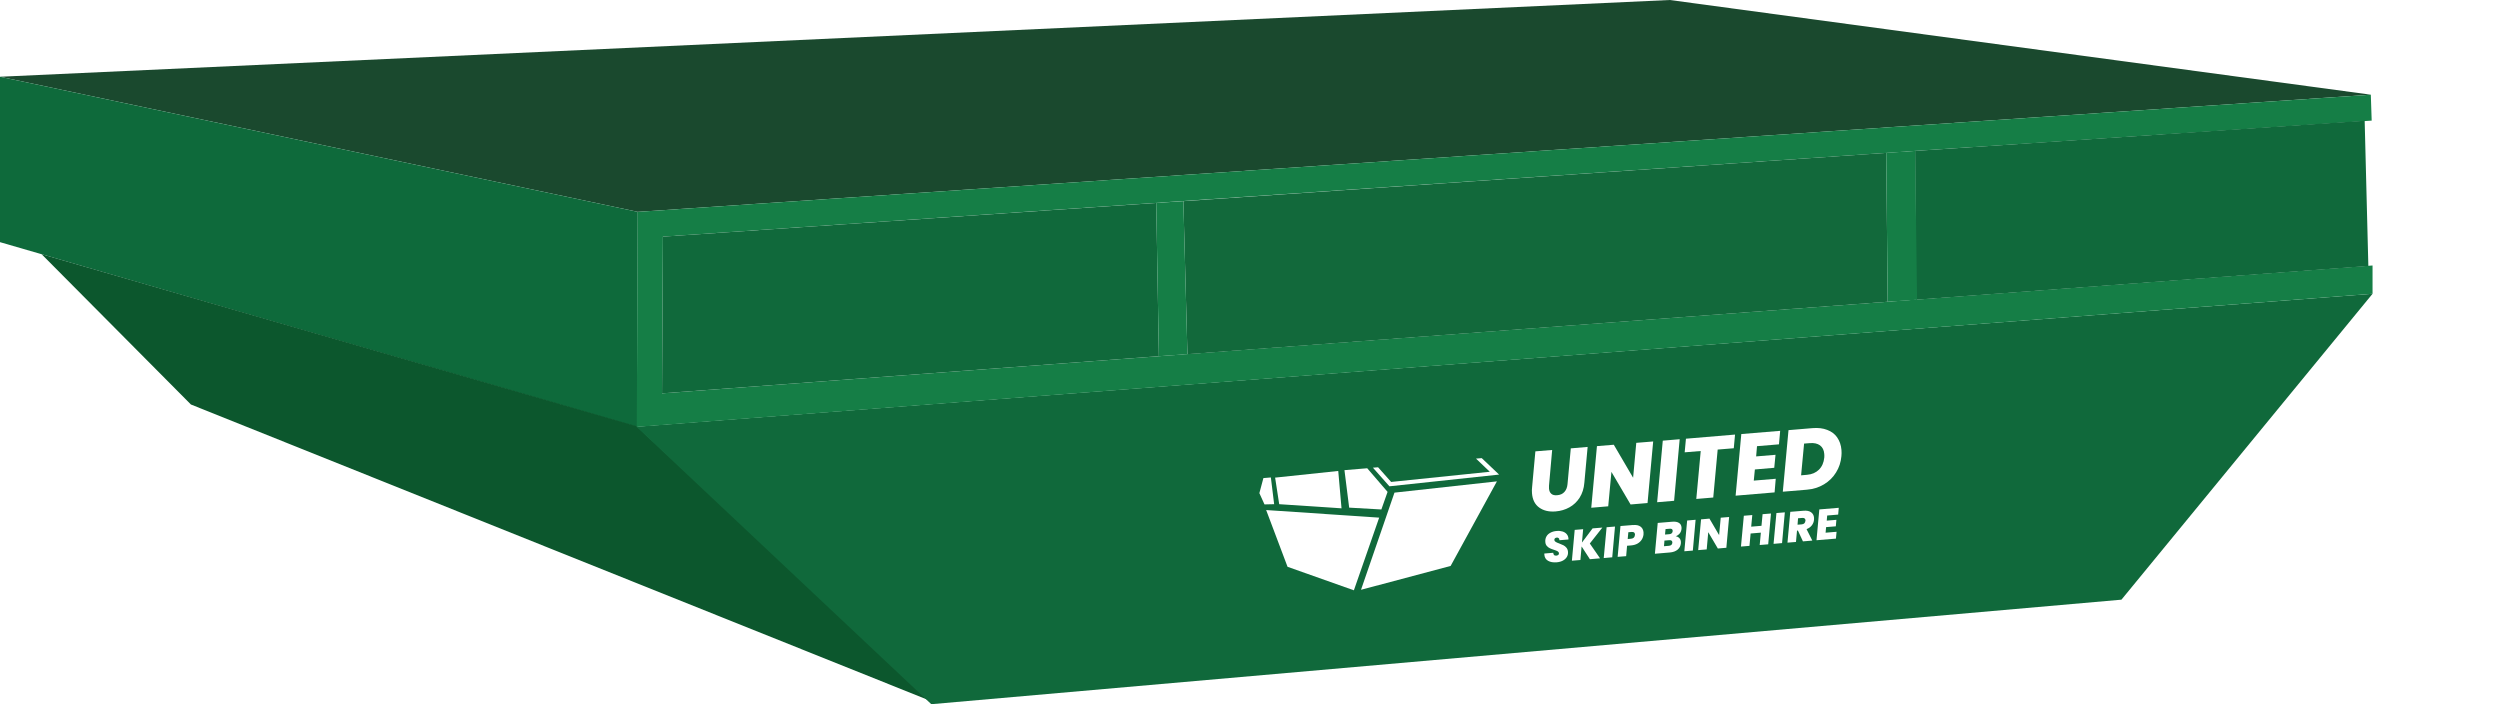 <svg xmlns="http://www.w3.org/2000/svg" xmlns:xlink="http://www.w3.org/1999/xlink" id="Layer_1" data-name="Layer 1" viewBox="0 0 434.86 122.49"><defs><style> .cls-1 { filter: url(#drop-shadow-1); } .cls-1, .cls-2, .cls-3, .cls-4, .cls-5, .cls-6, .cls-7, .cls-8, .cls-9 { stroke-width: 0px; } .cls-1, .cls-8 { fill: #157e46; } .cls-2 { fill: #0c572d; } .cls-3 { fill: #12693b; } .cls-4 { fill: #10693b; } .cls-5 { fill: #1a492e; } .cls-6 { fill: none; } .cls-7 { fill: #0e6a3b; } .cls-9 { fill: #fff; } </style><filter id="drop-shadow-1" filterUnits="userSpaceOnUse"></filter></defs><g><polygon class="cls-5" points="0 13.35 290.45 0 412.39 16.47 110.94 36.85 0 13.35"></polygon><polygon class="cls-7" points="0 42.12 0 13.35 110.94 36.85 110.84 74.29 0 42.12"></polygon><polygon class="cls-2" points="7.23 44.21 33.21 70.36 162.21 122.06 110.79 74.15 7.23 44.21"></polygon><polygon class="cls-4" points="161.99 122.49 369.01 104.31 412.69 51.1 110.71 74.23 161.99 122.49"></polygon><polygon class="cls-1" points="110.94 36.85 412.39 16.47 412.54 20.98 333.12 26.25 115.31 41.16 115.16 68.42 412.69 46.18 412.69 51.1 110.76 74.26 110.94 36.85"></polygon><polygon class="cls-4" points="115.31 41.16 201.12 35.3 201.58 61.96 115.16 68.42 115.31 41.16"></polygon><polygon class="cls-3" points="205.84 34.99 328.1 26.59 328.35 52.49 206.55 61.61 205.84 34.99"></polygon><polygon class="cls-4" points="333.12 26.25 411.32 21 411.96 46.27 333.24 52.14 333.12 26.25"></polygon><polygon class="cls-8" points="201.12 35.3 205.84 34.99 206.55 61.61 201.58 61.96 201.12 35.3"></polygon><polygon class="cls-8" points="328.1 26.59 333.12 26.25 333.46 52.14 328.35 52.49 328.1 26.59"></polygon></g><g><path class="cls-6" d="M290.45,91.97l-.74.06-.09.95.74-.06c.36-.03.56-.2.59-.52,0-.02,0-.06,0-.11-.02-.24-.19-.35-.5-.32Z"></path><path class="cls-6" d="M290.74,94.03c-.09-.06-.21-.08-.37-.07l-.85.07-.08.98.85-.07c.36-.03.56-.21.6-.52,0-.03,0-.06,0-.11,0-.12-.06-.22-.15-.28Z"></path><path class="cls-6" d="M283.82,92.53l-.58.05-.11,1.18.58-.05c.41-.03.64-.25.67-.64,0-.07,0-.12,0-.15-.01-.13-.06-.24-.16-.31-.09-.07-.23-.1-.41-.08Z"></path><path class="cls-6" d="M313.49,90.09l-.73.06-.09,1.12.73-.06c.39-.03.6-.24.64-.61,0-.06,0-.1,0-.13-.01-.13-.06-.24-.16-.3-.09-.07-.23-.09-.4-.08Z"></path><path class="cls-6" d="M316.59,77.46c-.44-.32-1.03-.46-1.77-.39l-1,.08-.52,5.52,1.02-.09c.86-.07,1.55-.37,2.08-.89.53-.52.84-1.22.93-2.09.02-.2.03-.42,0-.65-.06-.67-.3-1.17-.74-1.49Z"></path><polygon class="cls-9" points="236.74 102.59 252.33 98.44 260.38 83.73 242.56 85.69 236.74 102.59"></polygon><polygon class="cls-9" points="220.24 88.72 223.96 98.59 235.5 102.68 239.9 90.04 220.24 88.72"></polygon><polygon class="cls-9" points="256.74 79.77 259.14 82.06 241.98 83.83 239.71 81.28 238.81 81.35 241.68 84.59 260.76 82.55 257.74 79.69 256.74 79.77"></polygon><polygon class="cls-9" points="240.28 88.62 241.36 85.56 237.82 81.45 233.86 81.78 234.68 88.3 240.28 88.62"></polygon><polygon class="cls-9" points="233.35 88.42 232.78 81.92 221.8 83.08 222.51 87.7 233.35 88.42"></polygon><polygon class="cls-9" points="221.06 83.05 219.76 83.16 219.06 85.78 219.95 87.74 221.63 87.7 221.06 83.05"></polygon><path class="cls-9" d="M274.77,86.56c.46-.72.74-1.59.82-2.6l.57-6.22-2.93.25-.57,6.22c-.05.57-.23,1.02-.54,1.36-.3.34-.73.53-1.26.57-.45.04-.79-.04-1.02-.25-.23-.2-.37-.5-.4-.9-.01-.16-.01-.33,0-.51l.55-6.21-2.92.24-.57,6.22c-.04.36-.05.71-.02,1.07.09,1.12.51,1.95,1.26,2.49s1.69.76,2.84.67c.89-.07,1.69-.31,2.41-.71.72-.4,1.31-.96,1.78-1.68Z"></path><polygon class="cls-9" points="284.07 83.1 280.71 77.36 277.78 77.6 276.79 88.32 279.74 88.07 280.3 82.08 283.63 87.75 286.58 87.5 287.56 76.79 284.62 77.03 284.07 83.1"></polygon><polygon class="cls-9" points="292.17 76.4 289.23 76.65 288.25 87.36 291.2 87.11 292.17 76.4"></polygon><polygon class="cls-9" points="293.04 78.68 295.83 78.45 295.06 86.79 298.01 86.54 298.78 78.2 301.58 77.97 301.8 75.59 293.26 76.31 293.04 78.68"></polygon><polygon class="cls-9" points="308.88 83.28 305.06 83.6 305.25 81.66 308.62 81.37 308.84 79.11 305.47 79.39 305.62 77.61 309.44 77.29 309.65 74.94 302.89 75.5 301.9 86.22 308.68 85.65 308.88 83.28"></polygon><path class="cls-9" d="M319.58,76.1c-.42-.6-1-1.04-1.74-1.32-.74-.29-1.59-.39-2.56-.31l-4.18.35-.99,10.71,4.18-.35c1.11-.09,2.1-.4,2.98-.93.88-.53,1.58-1.22,2.1-2.07.53-.85.84-1.79.93-2.82.04-.36.04-.72.01-1.1-.07-.84-.32-1.56-.74-2.16ZM317.32,79.61c-.09.87-.4,1.57-.93,2.09-.53.52-1.22.82-2.08.89l-1.02.09.52-5.52,1-.08c.74-.06,1.33.07,1.77.39.44.33.69.82.74,1.49.02.23.02.45,0,.65Z"></path><path class="cls-9" d="M270.78,93.51c.13-.01.23.01.32.08.08.06.13.15.14.27,0,.04,0,.08,0,.11l1.58-.13s0-.1,0-.18c-.02-.3-.13-.55-.31-.76-.18-.21-.42-.36-.72-.45-.3-.09-.64-.13-1.01-.09-.41.03-.78.13-1.09.3-.31.16-.55.38-.7.66-.16.28-.22.6-.19.96.02.28.11.51.26.68s.32.31.52.4c.19.09.44.19.73.28s.51.18.64.26c.14.08.21.19.22.33.01.12-.03.22-.11.29-.08.07-.2.11-.34.13-.17.01-.31-.02-.4-.11s-.14-.22-.14-.39l-1.55.13c0,.1,0,.17,0,.21.04.48.26.84.65,1.06.39.22.89.31,1.5.26.43-.04.79-.14,1.1-.31.3-.17.53-.39.68-.65s.21-.56.18-.87c-.02-.28-.11-.52-.26-.7s-.32-.33-.52-.43c-.2-.1-.45-.21-.75-.32-.28-.1-.49-.19-.62-.28-.14-.08-.21-.19-.22-.32,0-.12.02-.22.1-.29.08-.07.18-.12.32-.13Z"></path><polygon class="cls-9" points="277.02 91.91 275.17 94.37 275.38 92.05 273.91 92.17 273.42 97.53 274.9 97.41 275.11 95.05 276.55 97.27 278.32 97.12 276.54 94.54 278.72 91.77 277.02 91.91"></polygon><polygon class="cls-9" points="278.96 97.07 280.44 96.94 280.92 91.59 279.46 91.71 278.96 97.07"></polygon><path class="cls-9" d="M284.06,91.32l-2.19.18-.49,5.36,1.48-.12.16-1.81.73-.06c.43-.04.8-.15,1.11-.33.31-.18.55-.42.72-.69.17-.28.27-.58.3-.9.01-.14.01-.26,0-.37-.04-.42-.21-.75-.52-.98s-.74-.32-1.3-.27ZM284.38,93.07c-.03.39-.26.6-.67.64l-.58.05.11-1.18.58-.05c.18-.01.32.01.41.08.09.07.15.17.16.31,0,.03,0,.08,0,.15Z"></path><path class="cls-9" d="M290.88,90.75l-2.53.21-.49,5.36,2.61-.22c.56-.05,1.01-.21,1.35-.5.33-.28.52-.65.56-1.11,0-.09,0-.17,0-.25-.02-.26-.11-.47-.27-.64s-.37-.28-.63-.32c.27-.1.5-.26.69-.48.18-.22.29-.49.32-.81,0-.09,0-.18,0-.26-.03-.35-.18-.62-.47-.79-.28-.17-.66-.23-1.14-.19ZM290.29,94.94l-.85.07.08-.98.85-.07c.16-.01.28.01.37.07.09.06.14.15.15.28,0,.05,0,.08,0,.11-.03.32-.23.49-.6.52ZM290.36,92.92l-.74.06.09-.95.74-.06c.31-.03.48.08.5.32,0,.05,0,.09,0,.11-.03.31-.23.49-.59.52Z"></path><polygon class="cls-9" points="292.98 95.89 294.46 95.77 294.94 90.41 293.47 90.54 292.98 95.89"></polygon><polygon class="cls-9" points="299.03 93.08 297.35 90.21 295.89 90.34 295.39 95.69 296.87 95.57 297.14 92.57 298.81 95.41 300.29 95.28 300.77 89.93 299.31 90.05 299.03 93.08"></polygon><polygon class="cls-9" points="306.4 91.46 304.61 91.61 304.8 89.59 303.33 89.71 302.83 95.07 304.31 94.95 304.51 92.8 306.29 92.65 306.09 94.8 307.57 94.68 308.05 89.32 306.59 89.44 306.4 91.46"></polygon><polygon class="cls-9" points="308.5 94.6 309.98 94.47 310.46 89.12 309 89.24 308.5 94.6"></polygon><path class="cls-9" d="M313.72,88.84l-2.31.19-.49,5.36,1.48-.12.18-1.98h.16s.87,1.88.87,1.88l1.63-.14-1-1.99c.39-.15.7-.37.92-.66.22-.29.35-.62.38-.99.01-.1.01-.21,0-.34-.03-.41-.21-.73-.52-.95-.31-.22-.74-.31-1.3-.26ZM314.04,90.6c-.04.37-.25.58-.64.61l-.73.06.09-1.12.73-.06c.17-.01.3.01.4.08.09.07.15.17.16.3,0,.03,0,.07,0,.13Z"></path><polygon class="cls-9" points="315.97 93.97 319.35 93.69 319.46 92.5 317.55 92.66 317.64 91.69 319.33 91.55 319.43 90.42 317.75 90.56 317.83 89.67 319.74 89.51 319.84 88.33 316.46 88.61 315.97 93.97"></polygon></g></svg>